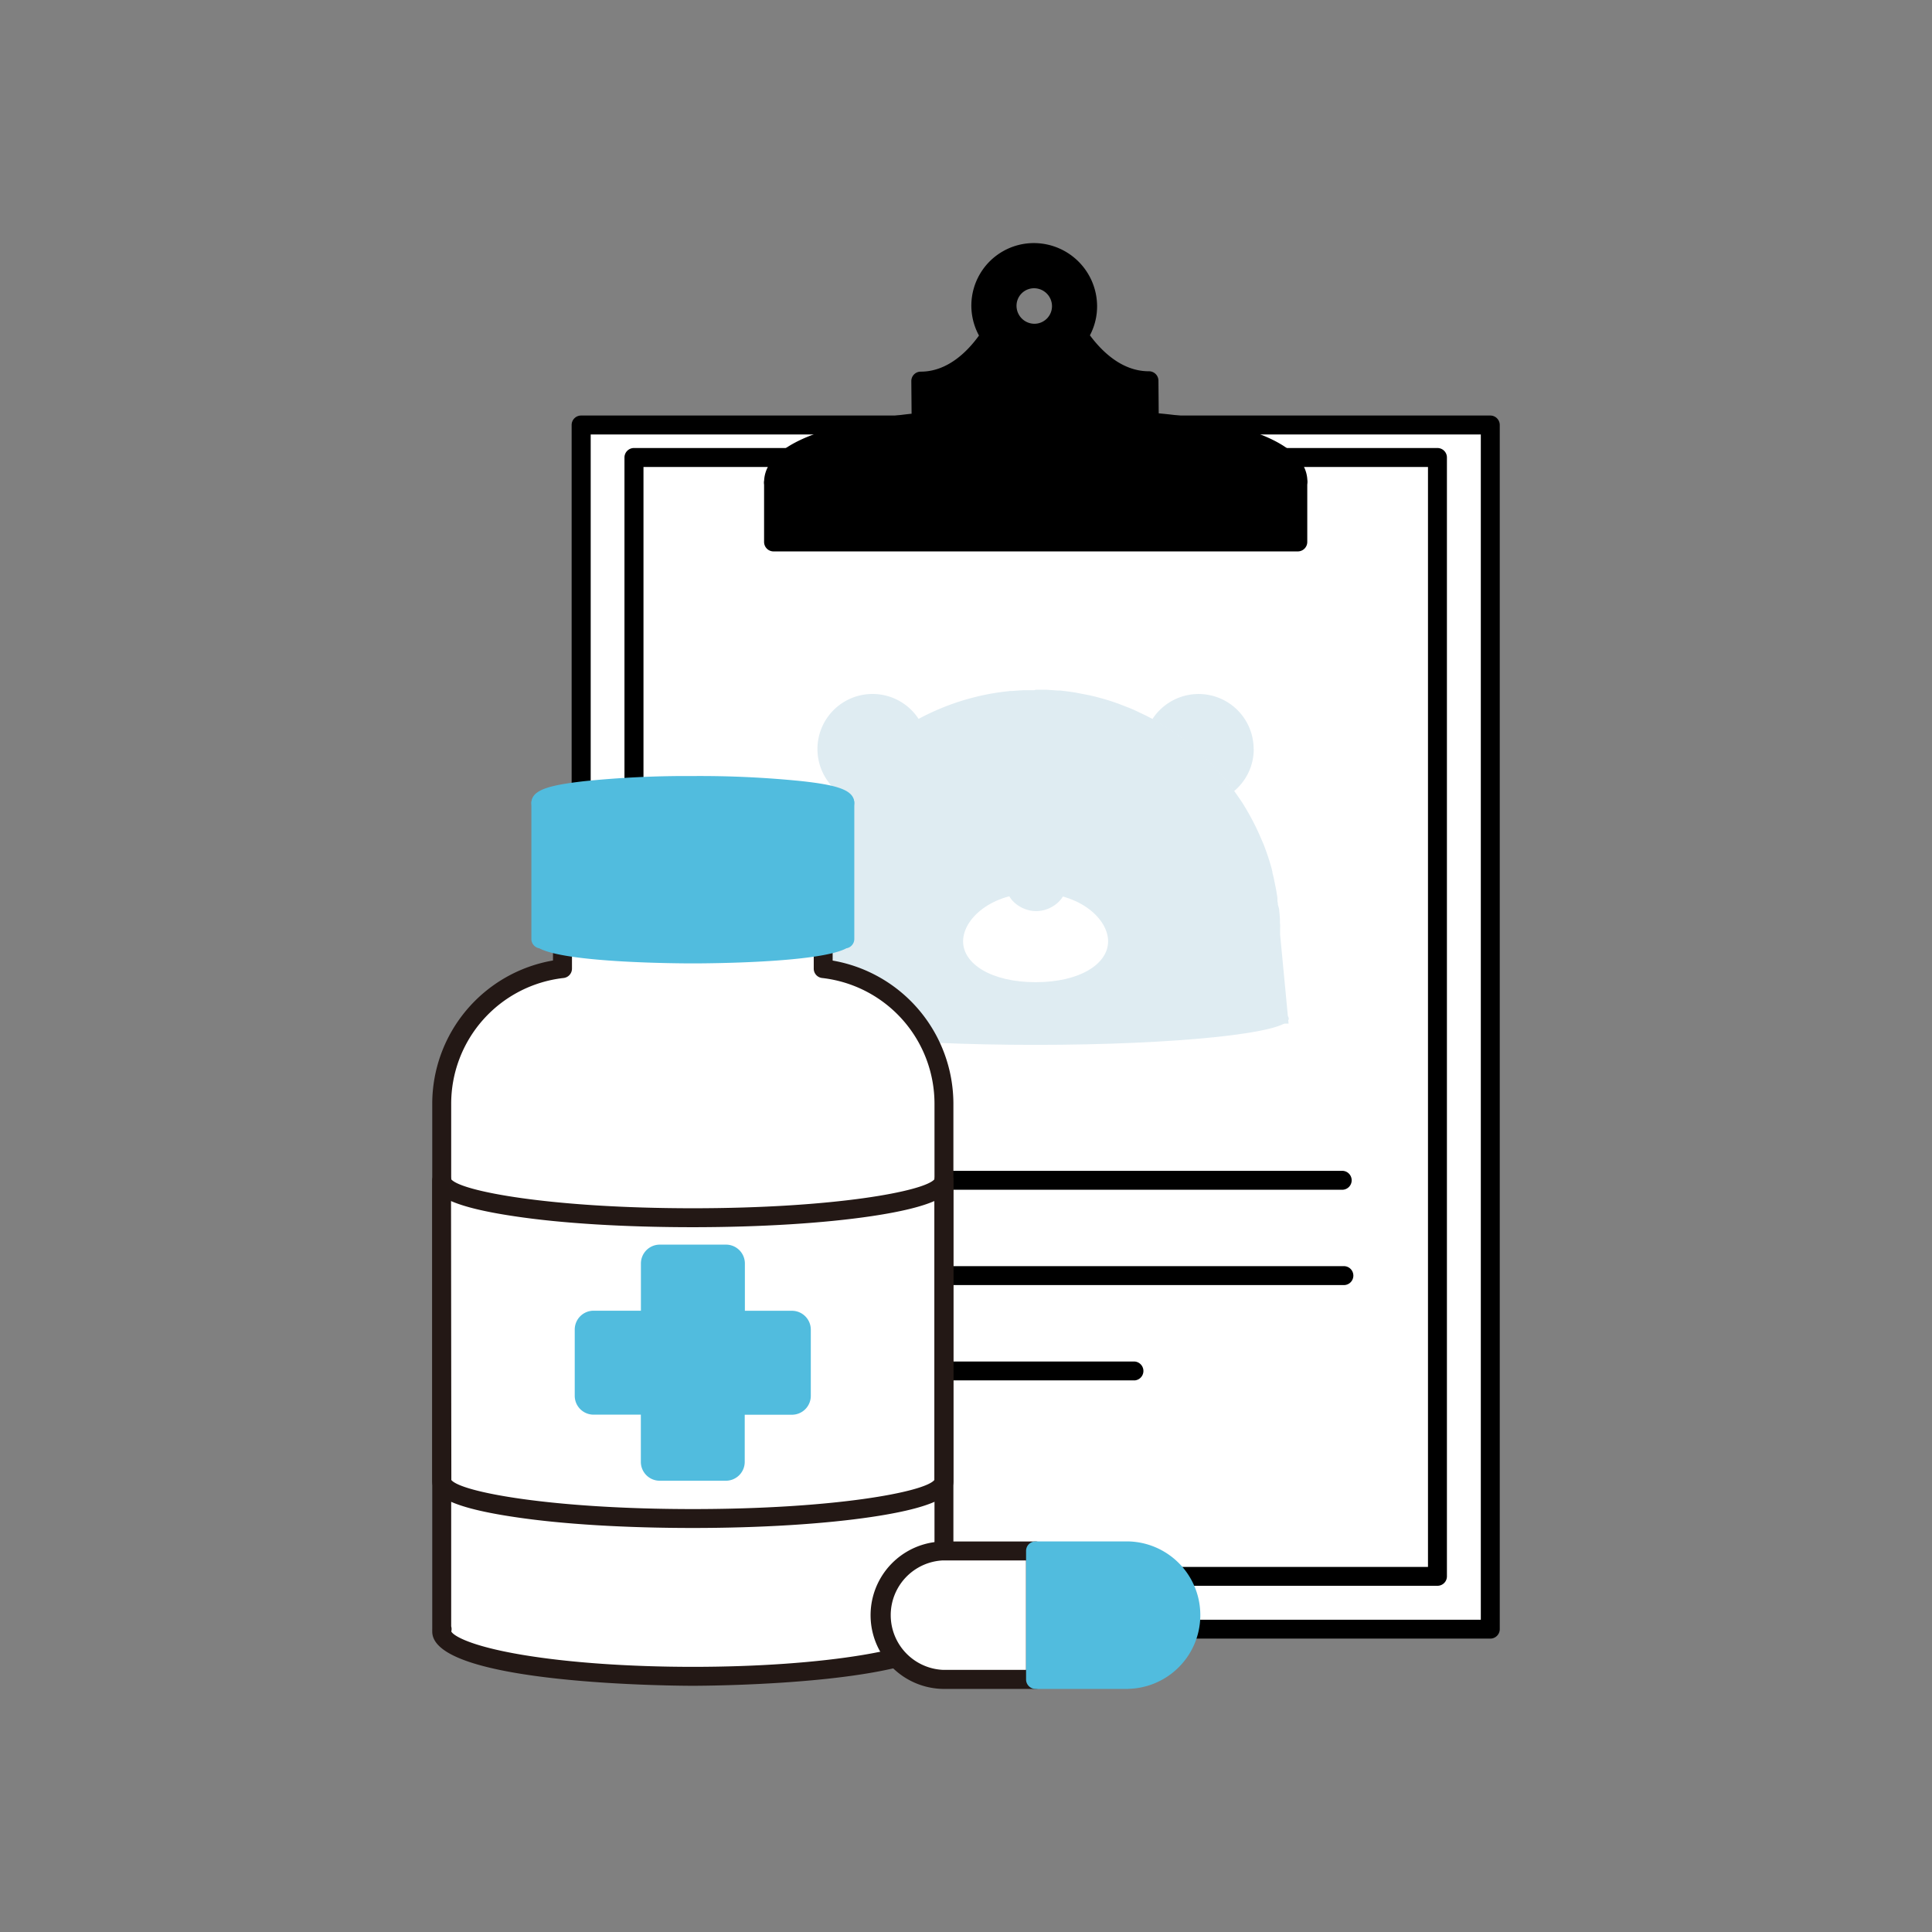 <?xml version="1.0" encoding="utf-8"?>
<svg xmlns="http://www.w3.org/2000/svg" viewBox="0 0 512 512">
  <rect x="0" y="0" width="512" height="512" fill="#808080" stroke="none"/>
  <rect x="154.03" y="112.63" width="240.91" height="319.12" fill="#fff"/>
  <path d="M394.94,434.25H154a2.51,2.51,0,0,1-2.51-2.51V112.63a2.51,2.51,0,0,1,2.51-2.51H394.94a2.51,2.51,0,0,1,2.51,2.51V431.74A2.51,2.51,0,0,1,394.94,434.25Zm-238.4-5H392.43V115.14H156.54Z"/>
  <rect x="126.23" y="163.04" width="296.5" height="212.91" transform="translate(543.98 -4.99) rotate(90)" fill="#fff"/>
  <path d="M380.94,420.25H168a2.51,2.51,0,0,1-2.51-2.5V121.24a2.52,2.52,0,0,1,2.51-2.51H380.94a2.51,2.51,0,0,1,2.51,2.51V417.75A2.5,2.5,0,0,1,380.94,420.25Zm-210.41-5h207.9V123.75H170.53Z"/>
  <path d="M304.55,111.86l-.09-10.94c-9.24,0-15.64-7.5-18.61-11.92a13.93,13.93,0,0,0,2.38-8A14.25,14.25,0,0,0,274,66.93,14.07,14.07,0,0,0,262.47,89c-2.89,4.44-9.17,12-18.41,12l.09,10.93s-39.22,3-39.11,15.91l69.44-.15,69.45-.14C343.82,114.65,304.55,111.86,304.55,111.86Zm-30.4-23.57a7.27,7.27,0,0,1-7.27-7.2A7.16,7.16,0,0,1,274,73.86a7.27,7.27,0,0,1,7.28,7.2A7.17,7.17,0,0,1,274.15,88.29Z"/>
  <path d="M205,130.4a2.51,2.51,0,0,1-2.51-2.49c-.06-6.7,7.15-11.83,21.43-15.27a142.55,142.55,0,0,1,17.66-3l-.07-8.62a2.49,2.49,0,0,1,2.5-2.53c7.23,0,12.52-5.52,15.43-9.57A16.57,16.57,0,0,1,274,64.42h0A16.77,16.77,0,0,1,290.74,81a16.42,16.42,0,0,1-1.9,7.86c3,4.05,8.35,9.53,15.59,9.53h0A2.51,2.51,0,0,1,307,100.9l.07,8.64c10.24.93,39.29,4.73,39.4,18a2.55,2.55,0,0,1-.73,1.79,2.52,2.52,0,0,1-1.78.74L205,130.4Zm41.55-27,.07,8.57a2.51,2.51,0,0,1-2.32,2.52c-13.5,1-31.83,5-36,10.89l132.12-.27c-4.25-5.91-22.63-9.77-36.14-10.74a2.51,2.51,0,0,1-2.33-2.48l-.07-8.6c-9-1.15-15.2-8.41-18.2-12.88a2.51,2.51,0,0,1,0-2.8,11.47,11.47,0,0,0,2-6.54A11.74,11.74,0,0,0,274,69.44h0a11.54,11.54,0,0,0-11.52,11.64,11.66,11.66,0,0,0,2.07,6.54,2.51,2.51,0,0,1,0,2.8C261.64,94.91,255.59,102.19,246.59,103.39ZM274.14,90.8a9.79,9.79,0,0,1-9.77-9.69A9.68,9.68,0,0,1,274,71.35h0A9.8,9.8,0,0,1,283.82,81a9.68,9.68,0,0,1-9.66,9.76Zm0-5v0a4.66,4.66,0,0,0,4.65-4.7,4.76,4.76,0,0,0-4.75-4.71h0a4.64,4.64,0,0,0-4.65,4.7,4.76,4.76,0,0,0,4.75,4.71Z"/>
  <rect x="205.04" y="127.89" width="138.89" height="15.74"/>
  <path d="M343.93,146.13H205a2.51,2.51,0,0,1-2.51-2.51V127.89a2.51,2.51,0,0,1,2.51-2.51H343.93a2.51,2.51,0,0,1,2.51,2.51v15.73A2.51,2.51,0,0,1,343.93,146.13Zm-136.38-5H341.42V130.4H207.55Z"/>
  <ellipse cx="274.43" cy="269.94" rx="67.1" ry="6.96" fill="#dfecf2"/>
  <path d="M338.65,238.56c0-.13,0-.25,0-.37C338.62,238.31,338.64,238.43,338.65,238.56Z" fill="#dfecf2"/>
  <path d="M337.2,231.24c0-.16-.08-.32-.13-.48C337.11,230.92,337.16,231.08,337.2,231.24Z" fill="#dfecf2"/>
  <path d="M332.26,198.5A14.53,14.53,0,0,1,327,209.69a63.57,63.57,0,0,0-6.74-7.91,65,65,0,0,0-14.9-11.15,14.59,14.59,0,0,1,26.87,7.87Z" fill="#dfecf2"/>
  <path d="M296.59,186.67l-.51-.19Z" fill="#dfecf2"/>
  <path d="M295.9,186.42l-.66-.23Z" fill="#dfecf2"/>
  <path d="M293.73,185.7l-.7-.21Z" fill="#dfecf2"/>
  <path d="M285,183.64l-.48-.08Z" fill="#dfecf2"/>
  <path d="M280.89,183.1l-.6,0Z" fill="#dfecf2"/>
  <path d="M275.85,182.8h0Z" fill="#dfecf2"/>
  <path d="M274.45,182.79h1.4l.67,0h0l.85,0,2.88.2.6,0,.81.09c.6.07,1.21.14,1.82.23l1,.14.48.08,3.78.73.95.22.72.18,1.44.38.61.17.56.17.7.21,1.51.49.66.23.18.06.51.19,2.58,1,.8.33.22.09.79.36,2.75,1.31.68.35,1,.52a65,65,0,0,1,14.9,11.15,63.57,63.57,0,0,1,6.74,7.91c.25.33.48.67.72,1l.69,1,.68,1c.22.35.44.7.65,1.05l.64,1.06c.42.72.82,1.44,1.21,2.17s.77,1.46,1.13,2.2v0q.54,1.11,1.05,2.25c.33.76.65,1.53,1,2.3,0,0,0,0,0,0l.43,1.12c.29.79.57,1.58.83,2.37.13.4.26.8.38,1.21.22.69.42,1.39.61,2.09l0,.12c.05.16.09.32.13.48s0,.12,0,.18c.17.66.33,1.32.48,2,0,0,0,.05,0,.07.09.41.17.81.25,1.22s.17.83.25,1.25.15.84.21,1.27c0,0,0,0,0,0,.06.32.11.63.15,1,0,.12,0,.24,0,.37l0,.21c0,.3.09.59.12.89l0,.23L339,241s0,0,0,.08c0,.43.08.86.11,1.3s.06.72.08,1.09l0,.39c0,.37,0,.75.05,1.13s0,.83,0,1.24v.26c0,.38,0,.76,0,1.14l2.25,23.64-134.12-.42,2.2-23.22c0-.38,0-.76,0-1.14a2.35,2.35,0,0,1,0-.26c0-.41,0-.83,0-1.24l.06-1.13c0-.13,0-.26,0-.39,0-.37,0-.73.08-1.09s.07-.87.12-1.3a.22.22,0,0,1,0-.08c0-.37.07-.73.12-1.1l0-.23c0-.3.07-.59.11-.89l0-.21c0-.13,0-.25,0-.37l.15-1h0c.07-.43.14-.85.22-1.27s.15-.84.24-1.25.17-.81.26-1.22a.19.19,0,0,1,0-.07c.14-.67.3-1.33.47-2,0-.06,0-.12,0-.18s.08-.32.13-.48a.53.53,0,0,1,0-.12c.19-.7.39-1.4.6-2.09l.39-1.21c.26-.79.54-1.58.83-2.37.14-.37.28-.75.43-1.12,0,0,0,0,0,0a65,65,0,0,1,3.14-6.77c.4-.73.8-1.45,1.22-2.17,1-1.77,2.17-3.5,3.37-5.17h0a65.13,65.13,0,0,1,21.65-19.06l1-.52.68-.35c.91-.46,1.83-.9,2.75-1.31l.8-.36.22-.09.8-.33c.85-.36,1.71-.69,2.57-1l.51-.19.18-.06.66-.23,1.51-.49.71-.21.55-.17.62-.17,1.44-.38.72-.18.94-.22c1.25-.28,2.51-.53,3.78-.73l.48-.08,1-.14c.6-.09,1.21-.16,1.82-.23l.8-.09.6,0c1-.09,1.92-.15,2.89-.2l.85,0h0l.68,0h1.4Z" fill="#dfecf2"/>
  <path d="M273.61,182.79h0Z" fill="#dfecf2"/>
  <path d="M268.6,183.05l-.6,0Z" fill="#dfecf2"/>
  <path d="M264.4,183.56l-.48.08Z" fill="#dfecf2"/>
  <path d="M255.87,185.49l-.71.21Z" fill="#dfecf2"/>
  <path d="M253.65,186.19l-.66.23Z" fill="#dfecf2"/>
  <path d="M252.81,186.48l-.51.19Z" fill="#dfecf2"/>
  <path d="M231.23,183.91a14.58,14.58,0,0,1,12.28,6.72,65.13,65.13,0,0,0-21.65,19.06,14.59,14.59,0,0,1,9.37-25.78Z" fill="#dfecf2"/>
  <path d="M211.83,230.76c-.05.16-.09.32-.13.48C211.74,231.08,211.78,230.92,211.83,230.76Z" fill="#dfecf2"/>
  <path d="M210.29,238.19c0,.12,0,.24,0,.37C210.26,238.43,210.27,238.31,210.29,238.19Z" fill="#dfecf2"/>
  <polygon points="207.41 270.84 207.39 271.08 207.33 270.84 207.41 270.84" fill="#dfecf2"/>
  <path d="M255.23,249.47c0-6,7.49-12.83,19.22-12.83s19.21,6.85,19.21,12.83-7.49,10.82-19.21,10.82S255.23,255.44,255.23,249.47Z" fill="#fff"/>
  <path d="M267,235.91c0-2.26,3.4-4.1,7.59-4.1s7.59,1.84,7.59,4.1-3.4,5.55-7.59,5.55S267,238.18,267,235.91Z" fill="#dfecf2"/>
  <path d="M341.53,271.26l-2.24-23.64A64.54,64.54,0,0,0,327,209.69a14.59,14.59,0,1,0-21.64-19.06,64.6,64.6,0,0,0-30.94-7.84h0a64.54,64.54,0,0,0-30.94,7.84,14.59,14.59,0,1,0-21.65,19.06,64.6,64.6,0,0,0-12.25,37.93l-2.22,23.46-.06-.24" fill="none"/>
  <path d="M355.92,315.29h-157a2.51,2.51,0,1,1,0-5h157a2.51,2.51,0,0,1,0,5Z"/>
  <path d="M355.92,340.55h-157a2.51,2.51,0,1,1,0-5h157a2.51,2.51,0,1,1,0,5Z"/>
  <path d="M300.73,365.82H198.91a2.51,2.51,0,0,1,0-5H300.73a2.51,2.51,0,0,1,0,5Z"/>
  <path d="M250.16,292.54a36.09,36.09,0,0,0-32-35.85V245H149.07v11.74a36.09,36.09,0,0,0-32,35.85v139.2h.11a2.11,2.11,0,0,0-.11.65c0,6.55,29.8,11.85,66.55,11.85s66.55-5.3,66.55-11.85a2.11,2.11,0,0,0-.11-.65h.11Z" fill="#fff"/>
  <path d="M183.61,446.75c-2.82,0-69.06-.16-69.06-14.36,0-.12,0-.24,0-.37a2.46,2.46,0,0,1,0-.28V292.54a38.56,38.56,0,0,1,32-38V245a2.51,2.51,0,0,1,2.51-2.51h69.09a2.52,2.52,0,0,1,2.51,2.51v9.56a38.56,38.56,0,0,1,32,38v139.2a2.83,2.83,0,0,1,0,.29c0,.12,0,.24,0,.36C252.67,446.59,186.43,446.75,183.61,446.75Zm-64-14.37c.49,1,4.64,3.78,18.77,6.16,12.26,2.06,28.33,3.19,45.25,3.19s33-1.13,45.25-3.19c14.13-2.38,18.27-5.18,18.77-6.16a2.4,2.4,0,0,1,0-1.33V292.54a33.54,33.54,0,0,0-29.78-33.36,2.49,2.49,0,0,1-2.22-2.49v-9.23H151.58v9.23a2.5,2.5,0,0,1-2.23,2.49,33.54,33.54,0,0,0-29.78,33.36V431A2.48,2.48,0,0,1,119.59,432.38Z" fill="#231815"/>
  <path d="M183.61,322.71c-36.75,0-66.55-4.44-66.55-9.93h0V392.5c0,5.48,29.8,9.92,66.55,9.92s66.55-4.44,66.55-9.92V312.78h0C250.16,318.27,220.36,322.71,183.61,322.71Z" fill="#fff"/>
  <path d="M183.61,404.93c-17.9,0-34.74-1-47.43-2.93-19.06-2.84-21.63-6.4-21.63-9.5V312.78a2.51,2.51,0,0,1,5-.29c2.53,3.19,26.47,7.71,64.05,7.71s61.52-4.52,64.06-7.71a2.5,2.5,0,0,1,2.49-2.22h0a2.52,2.52,0,0,1,2.51,2.51V392.5c0,3.1-2.57,6.66-21.63,9.5C218.35,403.89,201.51,404.93,183.61,404.93Zm-64-12.71c2.63,3.19,26.54,7.7,64,7.7s61.41-4.51,64-7.7V318.29c-3.2,1.4-8.36,2.77-16.61,4-12.69,1.89-29.53,2.93-47.43,2.93s-34.74-1-47.43-2.93c-8.25-1.23-13.41-2.6-16.61-4Z" fill="#231815"/>
  <path d="M174.84,389.94a2.51,2.51,0,0,1-2.51-2.51v-15h-15a2.51,2.51,0,0,1-2.51-2.51V352.37a2.51,2.51,0,0,1,2.51-2.51h15v-15a2.51,2.51,0,0,1,2.51-2.51h17.54a2.51,2.51,0,0,1,2.51,2.51v15h15a2.51,2.51,0,0,1,2.51,2.51V369.9a2.51,2.51,0,0,1-2.51,2.51h-15v15a2.51,2.51,0,0,1-2.51,2.51Z" fill="#51bcde"/>
  <path d="M192.38,334.84v17.53h17.53V369.9H192.38v17.53H174.85V369.9H157.31V352.37h17.54V334.84h17.53m0-5H174.85a5,5,0,0,0-5,5v12.51H157.31a5,5,0,0,0-5,5V369.9a5,5,0,0,0,5,5h12.52v12.51a5,5,0,0,0,5,5h17.53a5,5,0,0,0,5-5V374.92h12.51a5,5,0,0,0,5-5V352.37a5,5,0,0,0-5-5H197.4V334.84a5,5,0,0,0-5-5Z" fill="#51bcde"/>
  <path d="M143.33,212.76v36h.38c2.58,2.26,19.44,4,39.9,4s37.32-1.74,39.9-4h.38v-36Z" fill="#51bcde"/>
  <path d="M183.61,255.31c-3.54,0-33.49-.12-40.68-4a2.51,2.51,0,0,1-2.11-2.48v-36a2.51,2.51,0,0,1,2.51-2.51h80.56a2.51,2.51,0,0,1,2.51,2.51v36a2.51,2.51,0,0,1-2.11,2.48C217.1,255.19,187.15,255.31,183.61,255.31Zm-37.77-8.14c3.2,1.37,17.16,3.12,37.77,3.12s34.51-1.74,37.77-3.13V215.27H145.84Z" fill="#51bcde"/>
  <ellipse cx="183.61" cy="212.76" rx="40.28" ry="4.6" fill="#51bcde"/>
  <path d="M183.61,219.87a267.49,267.49,0,0,1-28.77-1.36c-9.09-1-14-2.26-14-5.75s4.93-4.7,14-5.74a267.49,267.49,0,0,1,28.77-1.36A267.49,267.49,0,0,1,212.38,207c9.09,1,14,2.26,14,5.74s-4.93,4.71-14,5.75A267.49,267.49,0,0,1,183.61,219.87ZM150,212.76c6.22,1.09,18,2.09,33.61,2.09s27.39-1,33.62-2.09c-6.23-1.09-18-2.08-33.62-2.08S156.22,211.67,150,212.76Zm71.93,1.32h0Z" fill="#51bcde"/>
  <path d="M249.81,411a17,17,0,0,0,0,34.05h24.62V411Z" fill="#fff"/>
  <path d="M274.43,447.58H249.81a19.54,19.54,0,0,1,0-39.07h24.62a2.52,2.52,0,0,1,2.51,2.51v34.05A2.52,2.52,0,0,1,274.43,447.58Zm-24.62-34.05a14.52,14.52,0,0,0,0,29h22.11v-29Z" fill="#231815"/>
  <path d="M299,411H274.43v34.05H299A17,17,0,0,0,299,411Z" fill="#51bcde"/>
  <path d="M299,447.58H274.43a2.51,2.51,0,0,1-2.51-2.51V411a2.51,2.51,0,0,1,2.51-2.51H299a19.54,19.54,0,0,1,0,39.07Zm-22.1-5H299a14.52,14.52,0,0,0,0-29h-22.1Z" fill="#51bcde"/>
</svg>